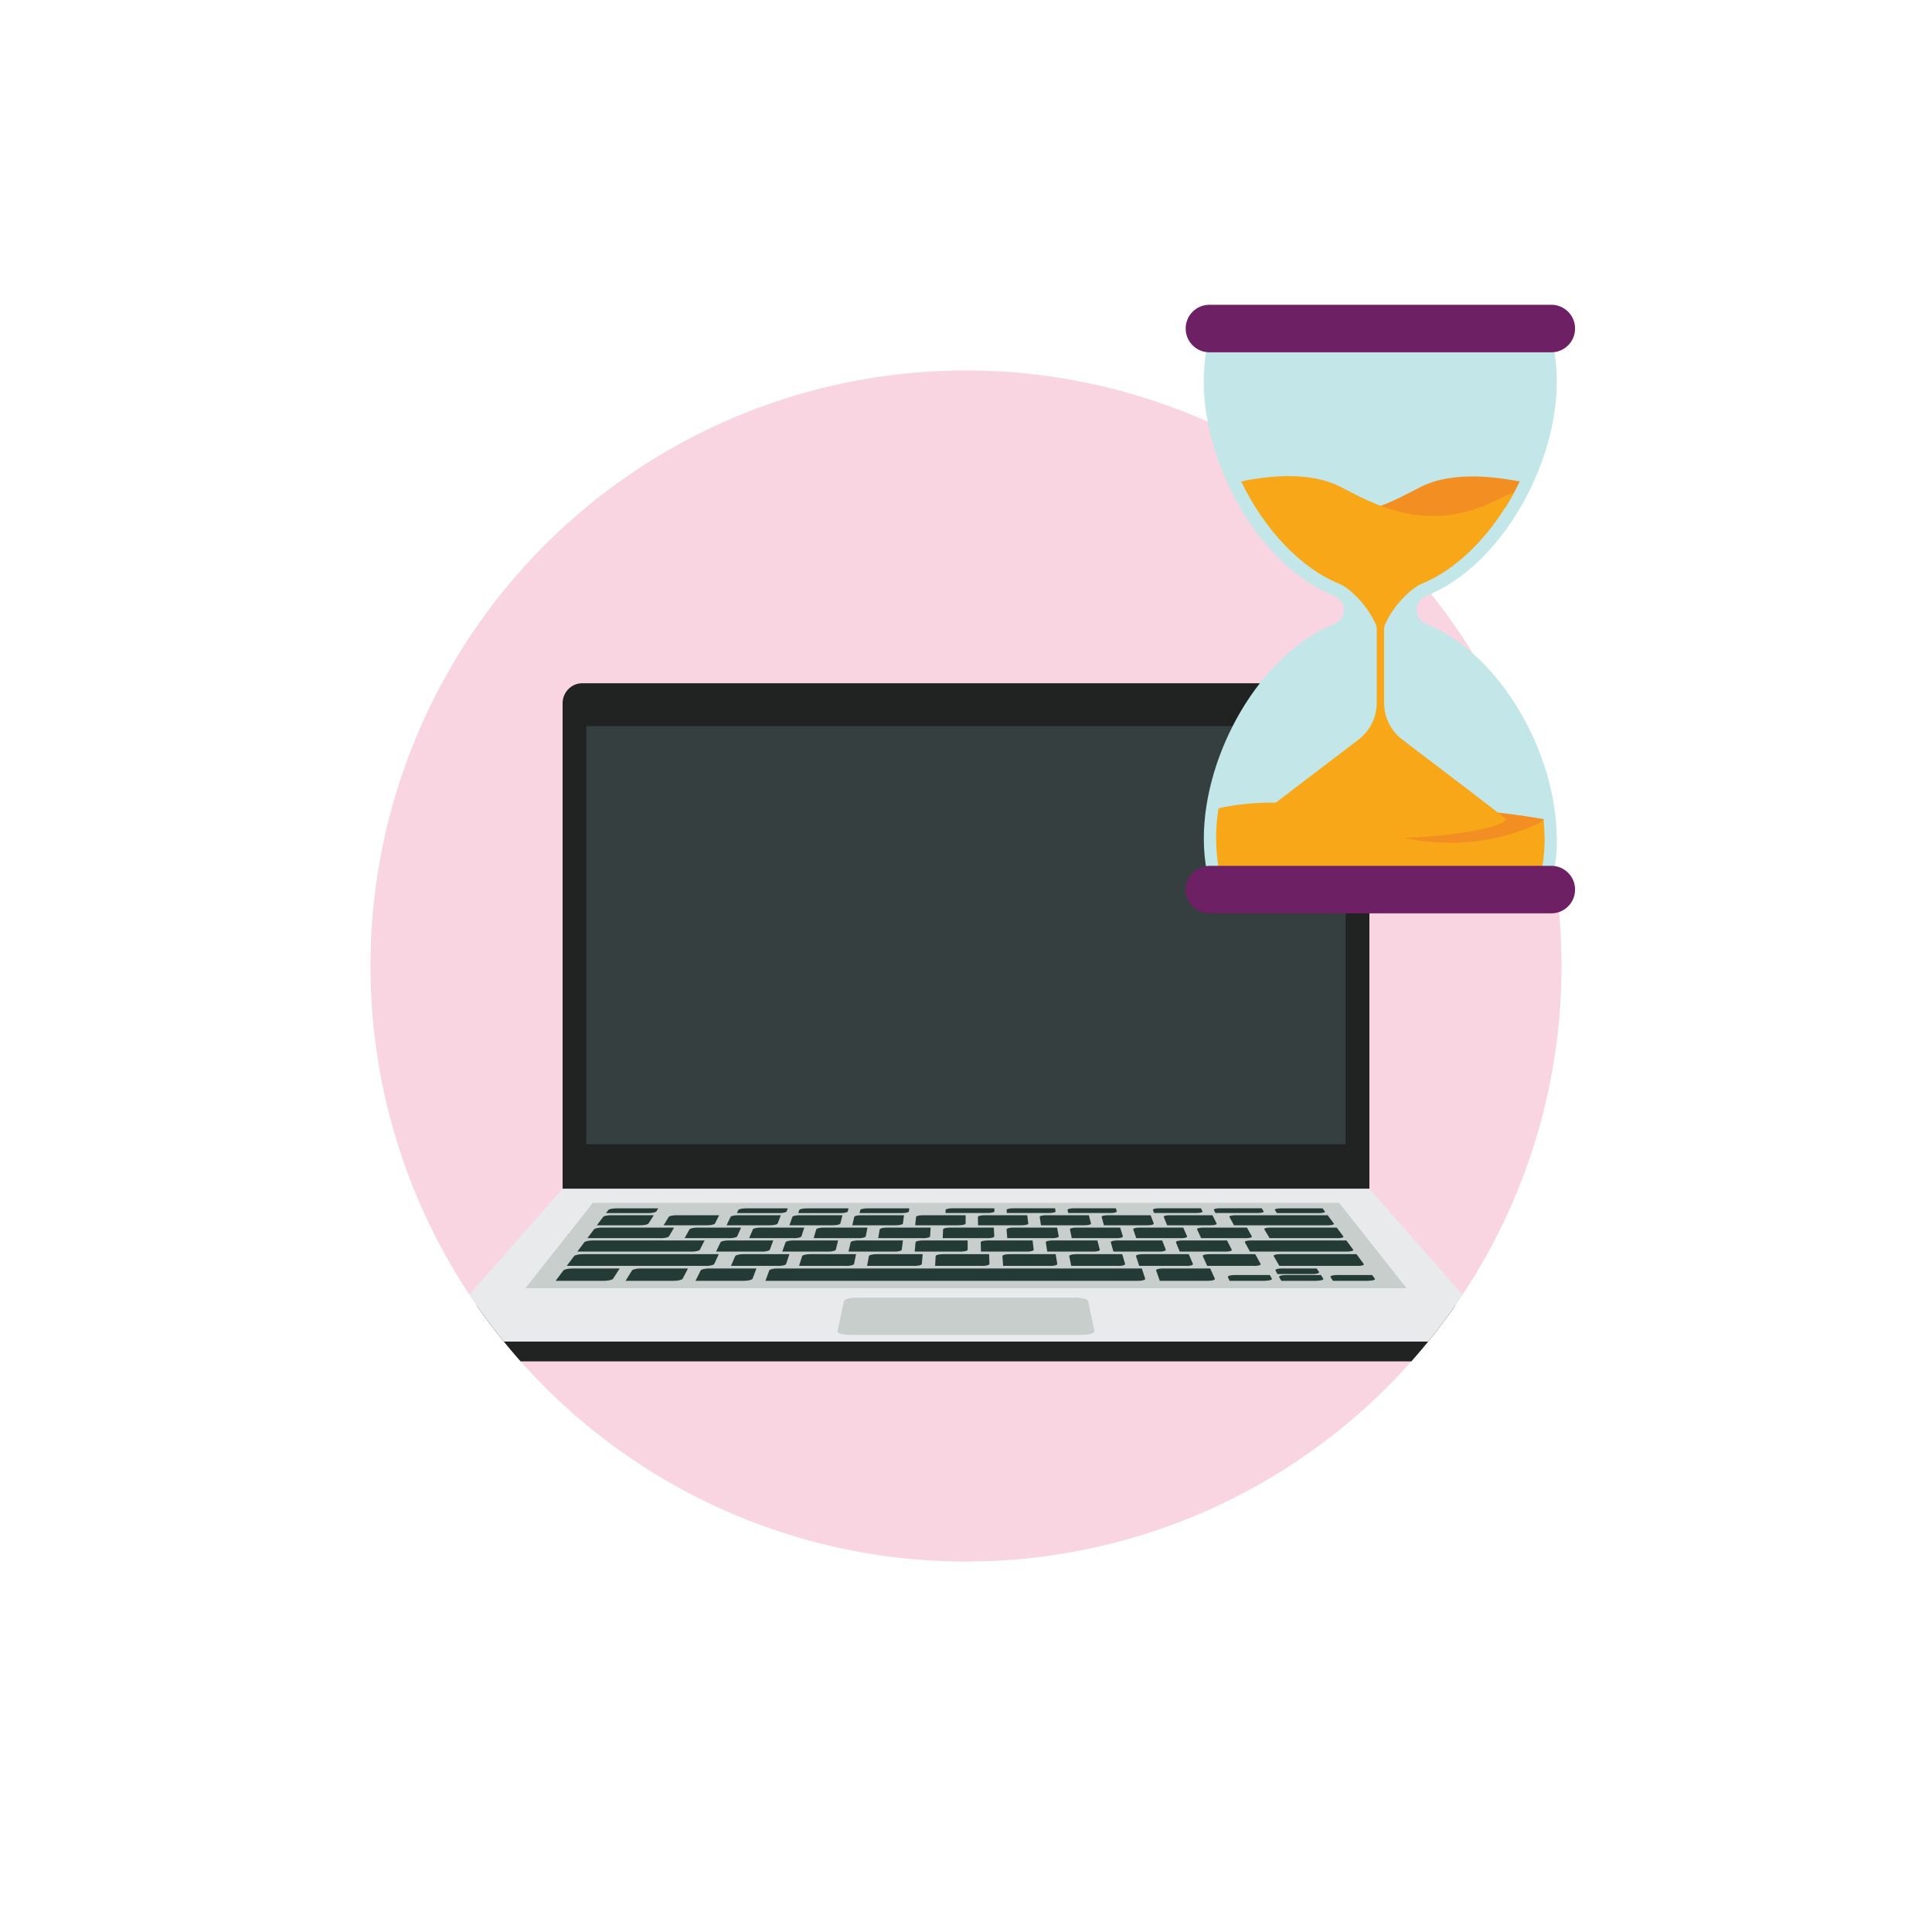 <?xml version="1.0" encoding="UTF-8"?>
<svg id="Picto_3" data-name="Picto 3" xmlns="http://www.w3.org/2000/svg" xmlns:xlink="http://www.w3.org/1999/xlink" viewBox="0 0 200 200">
  <defs>
    <style>
      .cls-1 {
        fill: #f7a717;
      }

      .cls-1, .cls-2, .cls-3, .cls-4, .cls-5, .cls-6, .cls-7, .cls-8, .cls-9, .cls-10 {
        stroke-width: 0px;
      }

      .cls-2 {
        fill: #c3e7e8;
      }

      .cls-11 {
        clip-path: url(#clippath);
      }

      .cls-3 {
        fill: #212322;
      }

      .cls-4, .cls-12 {
        fill: #dc3068;
        opacity: .2;
      }

      .cls-5 {
        fill: #363f3f;
      }

      .cls-6 {
        fill: #6d2063;
      }

      .cls-7 {
        fill: #c8cecc;
      }

      .cls-8 {
        fill: #233a35;
      }

      .cls-9 {
        fill: #e9eaec;
      }

      .cls-10 {
        fill: #f28e22;
      }
    </style>
    <clipPath id="clippath">
      <circle class="cls-4" cx="100" cy="100" r="61.65"/>
    </clipPath>
  </defs>
  <g>
    <circle class="cls-12" cx="100" cy="100" r="61.65"/>
    <g class="cls-11">
      <g>
        <path class="cls-3" d="M141.76,123.38H58.24v-50.58c0-1.14.91-2.07,2.03-2.07,26.49,0,52.98,0,79.46,0,1.12,0,2.03.93,2.03,2.07,0,16.86,0,33.72,0,50.58Z"/>
        <path class="cls-5" d="M139.3,118.44c-26.2,0-52.4,0-78.6,0,0-14.42,0-28.85,0-43.27,26.2,0,52.4,0,78.6,0,0,14.42,0,28.85,0,43.27Z"/>
        <g>
          <path class="cls-3" d="M153.61,138.57c-4.63-5.27-8.53-9.7-11.84-13.47-27.84,0-55.69,0-83.53,0-3.32,3.77-7.21,8.2-11.84,13.47-.41,0-.81,0-1.22,0,.3.12.6.24.9.36,0,0,0,0,0,0,.39.16.79.32,1.18.48.44.18.88.35,1.32.53,1.62.65,3.34.99,5.08.99,30.9,0,61.8,0,92.69,0,1.74,0,3.47-.33,5.08-.99.83-.34,1.66-.67,2.5-1.01,0,0,0,0,0,0,.3-.12.6-.24.9-.36h-1.22Z"/>
          <g>
            <path class="cls-9" d="M152.97,138.88c-35.31,0-70.63,0-105.94,0-1.5,0-2.38-.37-1.99-.82,5.24-5.96,9.56-10.88,13.19-15.01,27.84,0,55.69,0,83.53,0,3.63,4.13,7.96,9.05,13.19,15.01.4.45-.49.82-1.99.82Z"/>
            <path class="cls-7" d="M145.61,133.36c-30.41,0-60.81,0-91.22,0,2.59-3.28,4.9-6.21,6.98-8.84,25.75,0,51.51,0,77.26,0,2.08,2.63,4.39,5.56,6.98,8.84Z"/>
            <g>
              <path class="cls-8" d="M117.81,132.59c-12.86,0-25.71,0-38.57,0,.13-.36.26-.72.39-1.07.04-.12.43-.21.87-.21,12.57,0,25.14,0,37.7,0,.11.35.23.7.35,1.06.04.12-.29.22-.74.22Z"/>
              <path class="cls-8" d="M62.51,132.59c-1.66,0-3.33,0-4.99,0,.27-.36.54-.72.8-1.07.09-.12.51-.21.95-.21,1.63,0,3.25,0,4.88,0-.23.35-.45.7-.68,1.06-.08.12-.51.22-.95.22Z"/>
              <path class="cls-8" d="M66.28,126.84c-1.5,0-2.99,0-4.49,0,.22-.29.43-.58.65-.87.07-.1.45-.17.84-.17,1.47,0,2.93,0,4.4,0-.18.28-.37.57-.55.86-.06.1-.44.18-.84.18Z"/>
              <path class="cls-8" d="M73.05,131.04h-14.38c.25-.34.51-.68.76-1.01.08-.11.5-.2.92-.2,4.69,0,9.38,0,14.06,0-.16.33-.31.67-.47,1.01-.05.12-.45.21-.89.21Z"/>
              <path class="cls-8" d="M71.58,129.56c-3.94,0-7.88,0-11.81,0,.24-.32.48-.65.72-.96.08-.11.48-.19.89-.19,3.85,0,7.71,0,11.56,0-.16.31-.32.63-.49.96-.06.11-.45.2-.87.2Z"/>
              <path class="cls-8" d="M140.54,131.04h-8.1c-.2-.34-.4-.68-.59-1.01-.07-.11.23-.2.65-.2,2.64,0,5.28,0,7.92,0,.25.33.5.67.75,1.01.09.12-.2.21-.63.21Z"/>
              <path class="cls-8" d="M69.75,132.59c-1.66,0-3.33,0-4.99,0,.22-.36.44-.72.66-1.07.07-.12.49-.21.92-.21,1.63,0,3.25,0,4.88,0-.18.35-.36.7-.55,1.06-.06.12-.48.22-.93.22Z"/>
              <path class="cls-8" d="M125.05,132.59c-1.66,0-3.33,0-4.99,0-.13-.36-.25-.72-.38-1.07-.04-.12.28-.21.72-.21,1.63,0,3.25,0,4.88,0,.16.35.32.7.48,1.06.06.12-.26.22-.71.22Z"/>
              <path class="cls-8" d="M130.97,132.59c-1.23,0-2.45,0-3.68,0-.06-.13-.12-.25-.18-.38-.06-.12.25-.22.7-.22,1.21,0,2.43,0,3.64,0,.07.12.14.25.21.37.07.12-.24.22-.69.22Z"/>
              <path class="cls-8" d="M67.11,125.58c-1.46,0-2.92,0-4.38,0,.08-.11.16-.21.24-.32.07-.09.44-.17.83-.17,1.45,0,2.89,0,4.34,0-.07.11-.14.21-.2.32-.06.09-.43.17-.82.17Z"/>
              <path class="cls-8" d="M136.56,125.58c-1.46,0-2.92,0-4.38,0-.07-.11-.14-.21-.2-.32-.06-.09.21-.17.59-.17,1.45,0,2.89,0,4.34,0,.08.11.16.21.24.32.07.09-.19.17-.58.17Z"/>
              <path class="cls-8" d="M141.67,132.59c-1.23,0-2.45,0-3.68,0-.08-.13-.17-.25-.25-.38-.08-.12.21-.22.66-.22,1.21,0,2.43,0,3.64,0,.09.12.19.25.28.37.09.12-.2.22-.64.22Z"/>
              <path class="cls-8" d="M136.32,132.59c-1.23,0-2.45,0-3.68,0-.07-.13-.14-.25-.22-.38-.07-.12.23-.22.68-.22,1.21,0,2.43,0,3.64,0,.08.12.16.25.24.37.08.12-.22.22-.67.22Z"/>
              <path class="cls-8" d="M135.88,131.89c-1.21,0-2.42,0-3.63,0-.07-.12-.14-.25-.21-.37-.07-.12.23-.21.67-.21,1.2,0,2.4,0,3.59,0,.08.12.16.24.24.36.08.12-.22.22-.66.22Z"/>
              <path class="cls-8" d="M76.99,132.59c-1.66,0-3.33,0-4.99,0,.18-.36.35-.72.53-1.07.06-.12.46-.21.9-.21,1.63,0,3.25,0,4.88,0-.14.35-.27.7-.41,1.06-.05.12-.45.22-.9.22Z"/>
              <path class="cls-8" d="M80.52,131.04h-4.85c.15-.34.3-.68.44-1.01.05-.11.43-.2.86-.2,1.58,0,3.17,0,4.75,0-.11.33-.22.67-.34,1.01-.04.12-.42.21-.86.21Z"/>
              <path class="cls-8" d="M87.57,131.04h-4.85c.11-.34.21-.68.32-1.01.03-.11.41-.2.83-.2,1.58,0,3.17,0,4.75,0-.07.33-.14.67-.21,1.01-.02.12-.4.21-.83.21Z"/>
              <path class="cls-8" d="M68.39,128.17c-2.53,0-5.05,0-7.58,0,.23-.31.46-.61.68-.91.08-.1.46-.18.87-.18,2.47,0,4.95,0,7.42,0-.18.3-.35.6-.53.91-.06.1-.45.19-.86.19Z"/>
              <path class="cls-8" d="M139.46,129.56c-3.36,0-6.71,0-10.07,0-.18-.32-.35-.65-.52-.96-.06-.11.23-.19.65-.19,3.28,0,6.57,0,9.85,0,.23.31.47.63.71.95.08.11-.19.2-.62.2Z"/>
              <path class="cls-8" d="M94.61,131.04h-4.85c.06-.34.13-.68.19-1.01.02-.11.38-.2.81-.2,1.58,0,3.17,0,4.75,0-.03.33-.06.67-.08,1.01,0,.12-.37.21-.81.21Z"/>
              <path class="cls-8" d="M101.65,131.04h-4.85c.02-.34.04-.68.06-1.01,0-.11.36-.2.78-.2,1.58,0,3.16,0,4.75,0,.01.33.03.67.04,1.01,0,.12-.34.21-.78.21Z"/>
              <path class="cls-8" d="M108.69,131.04h-4.85c-.02-.34-.05-.68-.07-1.01,0-.11.33-.2.76-.2,1.58,0,3.17,0,4.75,0,.06.33.11.67.17,1.01.02.12-.32.21-.75.21Z"/>
              <path class="cls-8" d="M115.74,131.04h-4.85c-.07-.34-.13-.68-.2-1.01-.02-.11.3-.2.73-.2,1.58,0,3.17,0,4.75,0,.1.33.2.67.3,1.01.03.12-.29.21-.73.21Z"/>
              <path class="cls-8" d="M122.78,131.04h-4.85c-.11-.34-.22-.68-.33-1.01-.04-.11.28-.2.71-.2,1.58,0,3.17,0,4.75,0,.14.33.28.67.43,1.01.05.12-.26.21-.7.21Z"/>
              <path class="cls-8" d="M129.82,131.04h-4.85c-.15-.34-.31-.68-.46-1.01-.05-.11.25-.2.68-.2,1.58,0,3.17,0,4.75,0,.18.33.37.67.56,1.01.06.12-.24.21-.67.21Z"/>
              <path class="cls-8" d="M78.86,129.56c-1.58,0-3.15,0-4.73,0,.16-.32.31-.65.46-.96.05-.11.43-.19.84-.19,1.54,0,3.08,0,4.62,0-.12.31-.24.63-.36.96-.04.11-.42.2-.84.2Z"/>
              <path class="cls-8" d="M85.71,129.56c-1.58,0-3.15,0-4.73,0,.11-.32.23-.65.34-.96.04-.11.4-.19.82-.19,1.54,0,3.08,0,4.62,0-.08.31-.16.63-.24.96-.03.11-.39.2-.82.2Z"/>
              <path class="cls-8" d="M92.57,129.56c-1.58,0-3.15,0-4.73,0,.07-.32.15-.65.22-.96.02-.11.38-.19.79-.19,1.54,0,3.08,0,4.62,0-.04.31-.08.63-.12.96-.01.11-.37.2-.79.2Z"/>
              <path class="cls-8" d="M99.42,129.56c-1.58,0-3.15,0-4.73,0,.03-.32.06-.65.09-.96.01-.11.35-.19.77-.19,1.54,0,3.08,0,4.62,0,0,.31,0,.63,0,.96,0,.11-.34.2-.77.2Z"/>
              <path class="cls-8" d="M106.28,129.56c-1.58,0-3.15,0-4.73,0,0-.32-.02-.65-.03-.96,0-.11.33-.19.75-.19,1.54,0,3.08,0,4.62,0,.04.31.08.63.12.96.01.11-.32.2-.74.2Z"/>
              <path class="cls-8" d="M113.14,129.56c-1.58,0-3.15,0-4.73,0-.05-.32-.1-.65-.15-.96-.02-.11.31-.19.72-.19,1.54,0,3.08,0,4.62,0,.08.31.16.63.25.96.03.11-.29.2-.72.2Z"/>
              <path class="cls-8" d="M119.99,129.56c-1.58,0-3.15,0-4.73,0-.09-.32-.18-.65-.27-.96-.03-.11.28-.19.7-.19,1.54,0,3.08,0,4.62,0,.12.31.24.63.37.96.04.11-.27.2-.69.2Z"/>
              <path class="cls-8" d="M126.85,129.56c-1.58,0-3.15,0-4.73,0-.13-.32-.26-.65-.39-.96-.04-.11.26-.19.67-.19,1.54,0,3.08,0,4.62,0,.16.31.32.63.49.96.06.11-.24.2-.67.2Z"/>
              <path class="cls-8" d="M75.47,128.17c-1.53,0-3.07,0-4.6,0,.17-.31.34-.61.51-.91.06-.1.43-.18.83-.18,1.5,0,3.01,0,4.51,0-.13.3-.27.6-.41.91-.05.1-.42.19-.83.19Z"/>
              <path class="cls-8" d="M82.15,128.17c-1.54,0-3.07,0-4.6,0,.13-.31.26-.61.39-.91.04-.1.41-.18.81-.18,1.5,0,3.01,0,4.51,0-.1.3-.2.6-.29.91-.03.1-.4.19-.81.19Z"/>
              <path class="cls-8" d="M88.83,128.17c-1.53,0-3.07,0-4.6,0,.09-.31.18-.61.27-.91.03-.1.38-.18.79-.18,1.5,0,3.01,0,4.51,0-.06.3-.12.6-.18.91-.02.1-.37.19-.78.19Z"/>
              <path class="cls-8" d="M95.51,128.17c-1.53,0-3.07,0-4.6,0,.05-.31.11-.61.16-.91.02-.1.36-.18.76-.18,1.5,0,3.01,0,4.51,0-.02.3-.04.6-.06.91,0,.1-.35.19-.76.19Z"/>
              <path class="cls-8" d="M102.19,128.17c-1.53,0-3.07,0-4.6,0,.01-.31.03-.61.04-.91,0-.1.34-.18.74-.18,1.5,0,3.01,0,4.51,0,.02.3.03.6.05.91,0,.1-.32.19-.74.19Z"/>
              <path class="cls-8" d="M108.87,128.17c-1.53,0-3.07,0-4.6,0-.02-.31-.05-.61-.07-.91,0-.1.31-.18.72-.18,1.5,0,3,0,4.51,0,.05.3.11.6.17.91.02.1-.3.19-.71.19Z"/>
              <path class="cls-8" d="M115.55,128.17c-1.53,0-3.07,0-4.6,0-.06-.31-.13-.61-.19-.91-.02-.1.29-.18.69-.18,1.5,0,3.01,0,4.51,0,.09.3.19.6.28.91.03.1-.28.19-.69.19Z"/>
              <path class="cls-8" d="M122.22,128.17c-1.53,0-3.07,0-4.6,0-.1-.31-.21-.61-.31-.91-.03-.1.27-.18.67-.18,1.5,0,3.01,0,4.51,0,.13.3.26.6.4.91.05.1-.25.19-.66.19Z"/>
              <path class="cls-8" d="M128.94,128.17c-1.53,0-3.07,0-4.6,0-.14-.31-.28-.61-.42-.91-.05-.1.24-.18.65-.18,1.5,0,3.01,0,4.51,0,.17.3.34.6.51.91.06.1-.23.19-.64.19Z"/>
              <path class="cls-8" d="M73.19,126.84c-1.5,0-2.99,0-4.49,0,.18-.29.36-.58.53-.87.06-.1.43-.17.82-.17,1.47,0,2.93,0,4.4,0-.14.28-.29.57-.44.86-.05.1-.42.18-.82.18Z"/>
              <path class="cls-8" d="M79.7,126.84c-1.5,0-2.99,0-4.49,0,.14-.29.28-.58.42-.87.05-.1.4-.17.8-.17,1.47,0,2.93,0,4.4,0-.11.28-.22.57-.33.86-.04.1-.39.18-.8.18Z"/>
              <path class="cls-8" d="M86.21,126.84c-1.5,0-2.99,0-4.49,0,.1-.29.21-.58.31-.87.03-.1.38-.17.78-.17,1.47,0,2.93,0,4.4,0-.07.28-.15.57-.22.86-.03.1-.37.18-.77.18Z"/>
              <path class="cls-8" d="M92.72,126.84c-1.5,0-2.99,0-4.49,0,.07-.29.13-.58.2-.87.02-.1.36-.17.75-.17,1.47,0,2.93,0,4.4,0-.04.28-.07.57-.11.86-.01.1-.35.18-.75.18Z"/>
              <path class="cls-8" d="M99.23,126.84c-1.5,0-2.99,0-4.49,0,.03-.29.06-.58.09-.87,0-.1.34-.17.73-.17,1.47,0,2.93,0,4.4,0,0,.28,0,.57,0,.86,0,.1-.33.18-.73.18Z"/>
              <path class="cls-8" d="M105.74,126.84c-1.5,0-2.99,0-4.49,0,0-.29-.01-.58-.02-.87,0-.1.32-.17.71-.17,1.47,0,2.93,0,4.4,0,.04.28.07.57.11.86.01.1-.3.18-.71.18Z"/>
              <path class="cls-8" d="M112.25,126.84c-1.5,0-2.99,0-4.49,0-.04-.29-.09-.58-.13-.87-.01-.1.29-.17.69-.17,1.47,0,2.93,0,4.4,0,.07.28.14.57.22.86.02.1-.28.18-.68.18Z"/>
              <path class="cls-8" d="M118.77,126.84c-1.5,0-2.99,0-4.49,0-.08-.29-.16-.58-.24-.87-.03-.1.27-.17.67-.17,1.47,0,2.93,0,4.4,0,.11.28.22.57.33.86.04.1-.26.18-.66.18Z"/>
              <path class="cls-8" d="M125.31,126.84c-1.5,0-2.99,0-4.49,0-.12-.29-.24-.58-.35-.87-.04-.1.25-.17.64-.17,1.47,0,2.93,0,4.4,0,.14.28.29.57.44.86.05.1-.24.18-.64.18Z"/>
              <path class="cls-8" d="M138.45,128.17c-2.34,0-4.68,0-7.02,0-.18-.31-.37-.61-.55-.91-.06-.1.22-.18.62-.18,2.29,0,4.58,0,6.88,0,.22.3.45.6.68.91.08.1-.19.19-.61.19Z"/>
              <path class="cls-8" d="M137.48,126.84c-3.25,0-6.5,0-9.74,0-.16-.29-.31-.58-.47-.87-.05-.1.23-.17.62-.17,3.18,0,6.37,0,9.55,0,.21.28.43.57.64.86.07.1-.19.18-.59.18Z"/>
              <path class="cls-8" d="M80.66,125.58c-1.46,0-2.92,0-4.38,0,.05-.11.1-.21.15-.32.04-.09.4-.17.78-.17,1.45,0,2.89,0,4.34,0-.04.11-.08.21-.12.32-.04.09-.38.17-.77.17Z"/>
              <path class="cls-8" d="M87.01,125.58c-1.46,0-2.92,0-4.38,0,.04-.11.07-.21.11-.32.03-.09.37-.17.76-.17,1.45,0,2.89,0,4.34,0-.03.11-.05.21-.08.32-.02.09-.36.17-.75.17Z"/>
              <path class="cls-8" d="M93.36,125.58c-1.46,0-2.92,0-4.38,0,.02-.11.05-.21.07-.32.02-.09.35-.17.74-.17,1.44,0,2.89,0,4.34,0-.01.11-.02.21-.04.32-.01.09-.34.17-.73.17Z"/>
              <path class="cls-8" d="M102.26,125.57c-1.46,0-2.92,0-4.38,0,0-.11,0-.21.01-.32,0-.09.32-.17.71-.17,1.44,0,2.89,0,4.33,0,0,.1.01.21.02.32,0,.09-.31.17-.7.17Z"/>
              <path class="cls-8" d="M108.61,125.57c-1.46,0-2.92,0-4.38,0,0-.11-.02-.21-.03-.32,0-.09.3-.17.69-.17,1.44,0,2.89,0,4.33,0,.02.1.04.21.06.32.02.09-.29.17-.68.17Z"/>
              <path class="cls-8" d="M114.96,125.57c-1.46,0-2.92,0-4.38,0-.02-.11-.05-.21-.07-.32-.02-.09.28-.17.67-.17,1.44,0,2.89,0,4.33,0,.03.1.07.21.1.32.03.09-.26.17-.66.17Z"/>
              <path class="cls-8" d="M123.85,125.57c-1.46,0-2.92,0-4.38,0-.04-.11-.08-.21-.12-.32-.04-.09.25-.17.64-.17,1.44,0,2.89,0,4.33,0,.05.1.1.21.16.32.05.09-.23.17-.63.17Z"/>
              <path class="cls-8" d="M130.2,125.57c-1.46,0-2.92,0-4.38,0-.06-.11-.11-.21-.16-.32-.05-.09.23-.17.62-.17,1.44,0,2.89,0,4.33,0,.06.1.13.21.2.32.06.09-.21.17-.6.17Z"/>
            </g>
            <path class="cls-7" d="M112.05,138.18c-8.03,0-16.07,0-24.1,0-.74,0-1.3-.18-1.25-.4.23-1.06.45-2.09.66-3.09.04-.2.64-.36,1.33-.36,7.54,0,15.08,0,22.62,0,.69,0,1.29.16,1.33.36.21.99.43,2.02.66,3.09.05.22-.51.4-1.25.4Z"/>
          </g>
        </g>
      </g>
    </g>
  </g>
  <g>
    <path class="cls-2" d="M161.18,86.79c0,1.6-.2,3.15-.56,4.63h-35.44c-.36-1.48-.56-3.03-.56-4.63,0-8.69,5.75-19.09,13.55-22.22.4-.16.7-.48.85-.86.07-.18.1-.37.1-.57,0-.31-.09-.61-.26-.86-.17-.25-.41-.45-.7-.57-7.8-3.14-13.55-13.53-13.55-22.22,0-1.66.21-3.26.6-4.79h35.35c.39,1.53.6,3.13.6,4.79,0,8.69-5.75,19.08-13.55,22.22-.24.1-.45.25-.61.45-.22.27-.35.62-.35.98,0,.26.06.51.18.73.17.31.43.56.77.7,7.8,3.14,13.55,13.53,13.55,22.22Z"/>
    <path class="cls-6" d="M160.59,36.47h-35.39c-.68,0-1.29-.27-1.74-.72s-.72-1.06-.72-1.74h0c0-.68.27-1.29.72-1.74s1.06-.72,1.74-.72h35.39c.68,0,1.29.27,1.74.72s.72,1.06.72,1.74h0c0,.68-.27,1.29-.72,1.74s-1.06.72-1.74.72Z"/>
    <path class="cls-10" d="M157.3,49.88s0,.02-.01.03c-.44.91-.93,1.79-1.46,2.63-1.64.79-4.12,1.29-6.88,1.29s-5.07-.47-6.71-1.21c1.91-.65,3.52-1.55,4.83-2.21,3.63-1.85,8.64-.83,10.01-.62.05,0,.1.01.14.02.02,0,.05,0,.07,0,.04,0,.03.03.02.06Z"/>
    <path class="cls-10" d="M159.34,86.05c.23-.59.43-.98.46-1.15,0-.03,0-.06,0-.08-.12-.04-.2-.06-.31-.08-10.36-1.75-13.85-.51-17.51,1.5,1.6,2.36,16.22,2.74,17.36-.19Z"/>
    <path class="cls-1" d="M143.39,64.62c1.07-2.37,3.03-3.88,3.74-4.17,3.64-1.47,6.98-4.84,9.32-8.97.1-.16.19-.33.28-.5-.23.04-.79.28-1.74.76-7.35,3.7-12.86.37-16.26-1.36-3.13-1.6-7.29-1.06-9.25-.74-.25.04-.47.08-.63.12-.18.05-.35.09-.35.09,0,0,0,.02.01.03,2.34,4.85,6.07,8.92,10.17,10.57.83.33,2.71,1.91,3.74,4.17h0c.07.16.1.32.1.49v7.65c0,.89-.25,1.74-.69,2.48-.31.5-.71.95-1.19,1.32-3.83,2.91-10.72,8.14-10.72,8.24,0,.78,5.81,2,12.98,2s12.98-1.23,12.98-2c0-.11-6.89-5.33-10.72-8.24-.55-.42-.99-.94-1.31-1.53-.37-.69-.57-1.46-.57-2.27v-7.65c0-.17.04-.33.1-.49h0Z"/>
    <path class="cls-1" d="M159.9,86.79c0,1.05-.09,2.1-.28,3.14h-33.45c-.18-1.04-.28-2.09-.28-3.14s.08-2.06.25-3.12c3.28-.75,8.57-.98,12.14.55,1.2.51,2.61,1.16,4.24,1.73,3.74,1.31,9.42,2.15,15.35-.11.24-.09.47-.18.71-.28.72-.33,1.16-.57,1.21-.74,0,.03.03.27.03.37.04.54.07,1.08.07,1.6Z"/>
    <path class="cls-6" d="M160.59,89.63h-35.39c-.68,0-1.29.27-1.74.72s-.72,1.06-.72,1.74h0c0,.68.27,1.29.72,1.74s1.06.72,1.74.72h35.39c.68,0,1.29-.27,1.74-.72s.72-1.06.72-1.74h0c0-.68-.27-1.29-.72-1.74s-1.06-.72-1.74-.72Z"/>
  </g>
</svg>